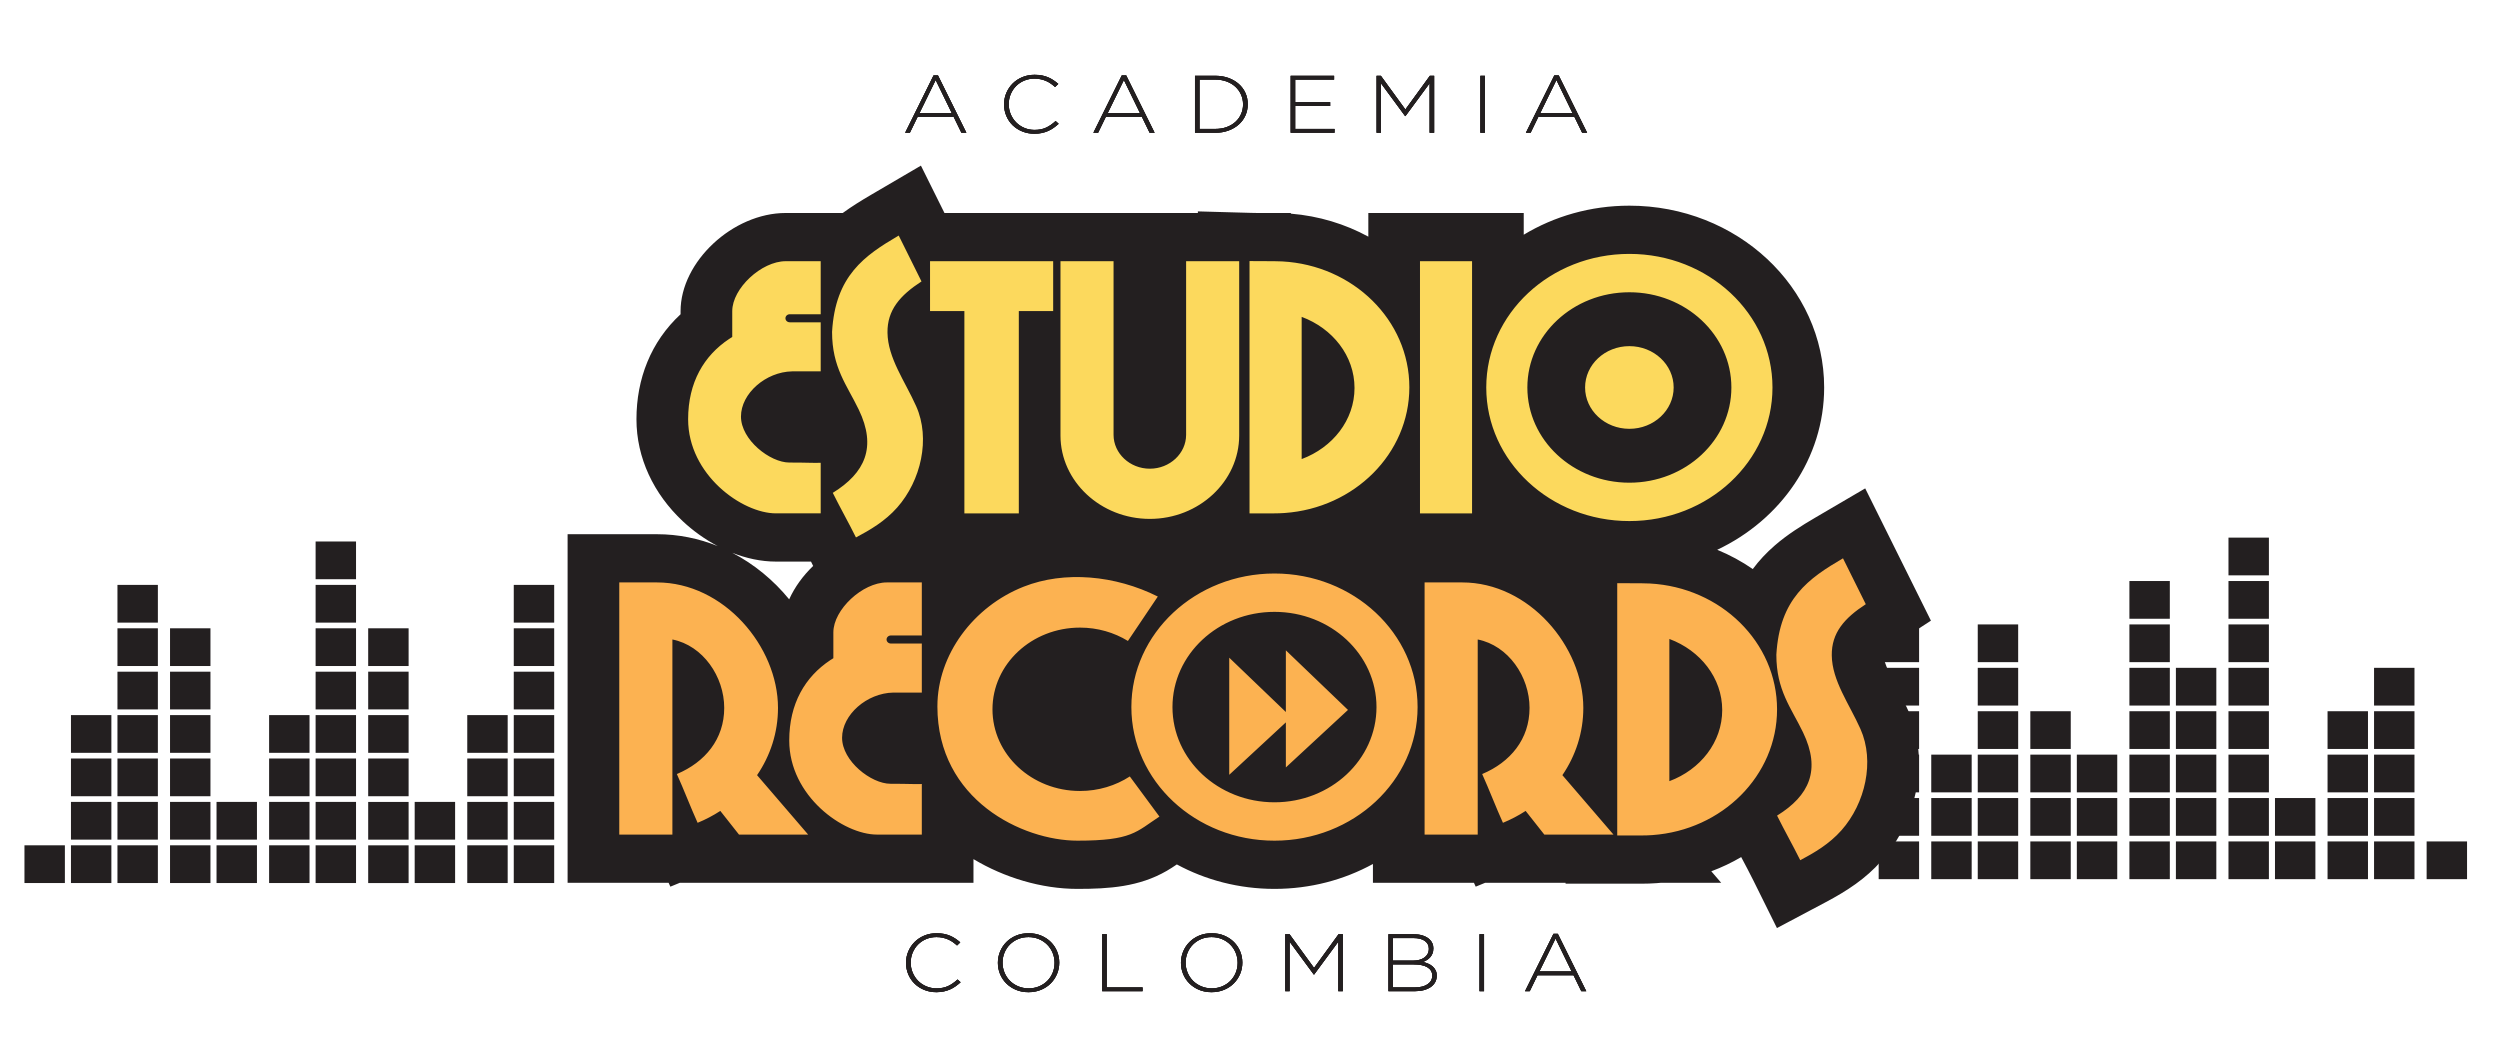 <?xml version="1.0" encoding="UTF-8" standalone="no"?>
<!-- Created with Inkscape (http://www.inkscape.org/) -->

<svg
   version="1.1"
   id="svg2"
   xml:space="preserve"
   width="520"
   height="220"
   viewBox="0 0 520 220"
   sodipodi:docname="logo studio records.svg"
   inkscape:version="1.1.1 (3bf5ae0d25, 2021-09-20, custom)"
   xmlns:inkscape="http://www.inkscape.org/namespaces/inkscape"
   xmlns:sodipodi="http://sodipodi.sourceforge.net/DTD/sodipodi-0.dtd"
   xmlns="http://www.w3.org/2000/svg"
   xmlns:svg="http://www.w3.org/2000/svg"><defs
     id="defs6" /><sodipodi:namedview
     id="namedview4"
     pagecolor="#ffffff"
     bordercolor="#666666"
     borderopacity="1.0"
     inkscape:pageshadow="2"
     inkscape:pageopacity="0.0"
     inkscape:pagecheckerboard="true"
     showgrid="false"
     height="300px"
     inkscape:zoom="1.0264644"
     inkscape:cx="321.00479"
     inkscape:cy="170.00102"
     inkscape:window-width="1920"
     inkscape:window-height="983"
     inkscape:window-x="0"
     inkscape:window-y="32"
     inkscape:window-maximized="1"
     inkscape:current-layer="g8" /><g
     id="g8"
     inkscape:groupmode="layer"
     inkscape:label="logo studio record"
     transform="matrix(1.333,0,0,-1.333,0,453.543)"><g
       id="g596"
       transform="matrix(0.702,0,0,0.702,-4.911,141.538)"><path
         d="m 194.32,235.713 c 2.018,1.471 4.15,2.784 6.336,4.064 l 11.039,6.464 5.231,-10.528 h 56.329 v 0.354 l 11.829,-0.331 c 0.382,-0.011 0.765,-0.018 1.15,-0.022 h 7.69 v -0.151 c 6.253,-0.514 12.091,-2.315 17.22,-5.112 v 5.263 h 34.543 v -4.834 c 6.765,4.085 14.828,6.457 23.483,6.457 23.907,0 43.294,-18.096 43.294,-40.411 0,-15.759 -9.669,-29.414 -23.77,-36.077 2.815,-1.158 5.464,-2.598 7.906,-4.282 1.38,1.861 3.016,3.623 4.934,5.281 2.766,2.391 5.832,4.321 9.014,6.184 l 11.039,6.464 5.482,-11.035 c 1.689,-3.4 3.378,-6.799 5.067,-10.199 l 4.058,-8.168 -7.918,-5.142 c -0.552,-0.358 -2.295,-1.551 -2.62,-2.154 -0.018,-0.084 -0.017,-0.216 -0.017,-0.295 0.002,-0.181 0.022,-0.363 0.051,-0.542 0.22,-1.368 1.003,-2.982 1.623,-4.227 1.265,-2.54 2.657,-4.994 3.815,-7.586 4.881,-10.924 2.022,-24.451 -5.955,-33.47 -3.508,-3.966 -7.615,-6.641 -12.351,-9.153 l -10.854,-5.758 -5.242,10.576 c -0.867,1.749 -1.787,3.473 -2.705,5.2 -2.094,-1.229 -4.317,-2.288 -6.646,-3.157 l 2.203,-2.562 h -13.455 c -0.318,-0.03 -0.637,-0.056 -0.957,-0.079 -1.064,-0.076 -2.131,-0.114 -3.198,-0.114 -1.834,0 -3.667,0 -5.501,0 h -11.484 v 0.192 c -1.573,0 -3.147,0 -4.721,0 h -13.167 l -2.087,-0.856 -0.387,0.856 c -3.657,0 -7.315,0 -10.972,0 H 312.168 v 4.187 c -6.421,-3.519 -13.9,-5.537 -21.883,-5.537 -7.909,0 -15.324,1.981 -21.705,5.439 -0.728,-0.496 -1.467,-0.98 -2.244,-1.43 -6.144,-3.556 -12.793,-4.009 -19.848,-4.009 -8.012,0 -16.27,2.52 -23.112,6.617 V 86.824 H 211.891 c -0.439,0 -0.879,0 -1.318,0 h -23.941 c -5.125,0 -10.249,0 -15.373,0 h -13.167 l -2.087,-0.856 -0.387,0.856 c -3.657,0 -7.315,0 -10.972,0 h -11.484 v 10.719 c 0,18.683 0,37.367 0,56.05 v 10.719 h 11.484 c 2.79,0 5.581,0 8.372,0 4.781,0 9.332,-0.953 13.521,-2.647 -2.89,1.522 -5.539,3.443 -7.784,5.545 -6.457,6.046 -10.287,14.068 -10.287,22.651 0,8.97 3.193,17.225 9.805,23.342 v 0.693 c 0,10.98 11.61,21.817 23.373,21.817 z m -7.056,-77.488 c -2.599,0 -5.198,0 -7.798,0 -3.313,0 -6.608,0.731 -9.713,1.96 4.905,-2.543 9.208,-6.124 12.658,-10.348 1.228,2.715 3.073,5.252 5.331,7.421 z"
         style="fill:#231f20;fill-opacity:1;fill-rule:evenodd;stroke:none;stroke-width:0.925"
         id="path10" /><path
         d="m 296.326,181.011 c 6.896,2.565 11.749,8.675 11.749,15.806 0,7.131 -4.853,13.241 -11.749,15.806 z m -126.57,27.136 c -0.282,-0.17 -0.434,-0.265 -0.707,-0.446 -5.549,-3.688 -9.098,-9.608 -9.098,-17.839 0,-12.333 11.992,-20.917 19.514,-20.917 7.523,0 7.897,0 9.952,0 v 11.239 c -1.876,-0.06 -2.663,0.056 -6.962,0.056 -4.299,0 -10.76,5.042 -10.76,10.228 0,5.126 5.51,9.932 11.377,10.041 h 6.345 v 0.003 10.902 h -6.877 c -0.528,0 -0.96,0.403 -0.96,0.896 v 2.8e-4 c 0,0.493 0.432,0.896 0.96,0.896 h 6.877 v 11.789 h -7.772 c -5.407,0 -11.889,-6.05 -11.889,-11.097 v -3.425 c 0,-0.681 0,-1.725 0,-2.324 z m 22.19,1.117 c 0.714,12.507 7.179,16.962 14.813,21.433 1.689,-3.4 3.378,-6.799 5.067,-10.199 -4.79,-3.11 -7.628,-6.386 -7.561,-11.382 0.075,-5.657 3.87,-10.748 6.373,-16.349 3.223,-7.212 1.069,-16.549 -4.211,-22.519 -2.712,-3.066 -6.031,-4.993 -9.169,-6.658 -1.636,3.301 -3.516,6.613 -5.152,9.914 7.172,4.438 9.806,10.138 5.767,18.509 -2.645,5.482 -5.929,9.354 -5.926,17.251 z m 177.223,8.827 c -12.523,0 -22.675,-9.476 -22.675,-21.165 0,-11.689 10.152,-21.165 22.675,-21.165 12.523,0 22.675,9.476 22.675,21.165 0,11.689 -10.152,21.165 -22.675,21.165 z m 0,-11.977 c -5.436,0 -9.843,-4.114 -9.843,-9.188 0,-5.074 4.407,-9.188 9.843,-9.188 5.437,0 9.844,4.114 9.844,9.188 0,5.074 -4.407,9.188 -9.844,9.188 z m 0,20.504 c -17.568,0 -31.81,-13.293 -31.81,-29.692 0,-16.398 14.242,-29.692 31.81,-29.692 17.568,0 31.81,13.293 31.81,29.692 0,16.398 -14.242,29.692 -31.81,29.692 z m -46.542,-1.623 h 11.575 V 168.944 h -11.575 z m -101.271,0 h 12.1 7.635 v -11.089 h -7.635 V 168.944 h -12.1 v 44.961 h -7.634 v 11.089 z m 21.361,0 h 11.797 v -38.596 c 0,-4.14 3.629,-7.527 8.064,-7.527 h 2.8e-4 c 4.435,0 8.064,3.387 8.064,7.527 v 38.596 h 11.797 v -38.742 c 0,-10.196 -8.938,-18.538 -19.861,-18.538 v 0 c -10.924,0 -19.861,8.342 -19.861,18.538 z m 47.522,-5.3e-4 c -0.961,0 -4.524,0 -5.501,0.027 v -56.077 c 0.947,0 4.54,0 5.501,0 0.781,0 1.556,0.028 2.322,0.083 15.497,1.106 27.702,13.194 27.702,27.942 0,14.929 -12.506,27.131 -28.272,27.978 -0.58,0.031 -1.164,0.047 -1.752,0.047"
         style="fill:#fcd95d;fill-opacity:1;fill-rule:evenodd;stroke:none;stroke-width:0.925"
         id="path12" /><path
         d="m 162.059,100.161 c 1.78,0.731 3.469,1.619 5.047,2.645 0,-2.7e-4 0,-5.4e-4 0,-8e-4 1.384,-1.754 2.768,-3.508 4.153,-5.262 5.125,0 10.249,0 15.373,0 -3.786,4.403 -7.572,8.807 -11.358,13.211 2.945,4.32 4.652,9.448 4.652,14.949 0,13.65 -12.05,27.891 -26.908,27.891 -2.573,0 -5.799,0 -8.372,0 0,-18.683 0,-37.366 0,-56.05 3.936,0 7.872,0 11.808,0 0,0.305 0,0.609 0,0.914 0,3.871 0,7.742 0,11.613 0,10.421 0,20.42 0,30.842 6.793,-1.35 11.52,-8.246 11.52,-15.209 0,-6.963 -4.277,-12.071 -10.505,-14.694 0.002,8.1e-4 -0.025,-0.012 -0.023,-0.011 1.547,-3.428 3.065,-7.408 4.613,-10.836 z m 179.006,0 c 1.78,0.731 3.469,1.619 5.047,2.645 0,-2.7e-4 0,-5.4e-4 0,-8e-4 1.384,-1.754 2.768,-3.508 4.153,-5.262 5.125,0 10.249,0 15.373,0 -3.786,4.403 -7.572,8.807 -11.358,13.211 2.946,4.32 4.652,9.448 4.652,14.949 0,13.65 -12.051,27.891 -26.909,27.891 -2.573,0 -5.799,0 -8.372,0 0,-18.683 0,-37.366 0,-56.05 3.936,0 7.872,0 11.808,0 0,0.305 0,0.609 0,0.914 0,3.871 0,7.742 0,11.613 0,10.421 0,20.42 0,30.842 6.793,-1.35 11.52,-8.246 11.52,-15.209 0,-6.963 -4.277,-12.071 -10.505,-14.694 0.002,8.1e-4 -0.025,-0.012 -0.023,-0.011 1.547,-3.428 3.065,-7.408 4.613,-10.836 z m -50.78,46.889 c -12.523,0 -22.675,-9.476 -22.675,-21.165 0,-11.689 10.152,-21.165 22.675,-21.165 12.523,0 22.675,9.476 22.675,21.165 0,11.689 -10.152,21.165 -22.675,21.165 z m 0,8.526 c -17.568,0 -31.81,-13.293 -31.81,-29.692 0,-16.398 14.242,-29.692 31.81,-29.692 17.568,0 31.81,13.293 31.81,29.692 0,16.398 -14.242,29.692 -31.81,29.692 z m -74.928,-29.519 c 0,-20.844 18.958,-29.864 31.132,-29.864 12.174,0 13.062,1.981 18.223,5.354 l -6.582,8.919 -7.6e-4,8.9e-4 c -3.144,-2.036 -6.96,-3.23 -11.076,-3.23 -10.743,0 -19.452,8.129 -19.452,18.157 0,10.028 8.709,18.157 19.452,18.157 3.935,0 7.595,-1.091 10.656,-2.966 l 6.641,9.871 c -9.47,4.747 -20.749,5.768 -29.816,2.192 -11.145,-4.395 -19.176,-15.098 -19.176,-26.591 z m 162.7,-16.64 c 6.896,2.565 11.749,8.675 11.749,15.806 0,7.13 -4.853,13.241 -11.749,15.806 z m -6.086,43.983 c -0.961,0 -4.524,0 -5.501,0.027 V 97.351 c 0.947,0 4.54,0 5.501,0 0.781,0 1.556,0.028 2.322,0.083 15.497,1.106 27.702,13.194 27.702,27.942 0,14.929 -12.506,27.131 -28.272,27.978 -0.58,0.031 -1.164,0.047 -1.752,0.047 z m 29.868,-15.882 c 0.714,12.507 7.179,16.962 14.813,21.433 1.689,-3.4 3.378,-6.799 5.067,-10.199 -4.79,-3.11 -7.628,-6.386 -7.561,-11.381 0.075,-5.657 3.871,-10.748 6.373,-16.349 3.222,-7.212 1.069,-16.548 -4.212,-22.519 -2.712,-3.066 -6.03,-4.993 -9.169,-6.658 -1.636,3.301 -3.516,6.613 -5.152,9.914 7.172,4.438 9.806,10.138 5.767,18.509 -2.645,5.482 -5.929,9.354 -5.926,17.251 z m -209.608,-0.772 c -0.282,-0.17 -0.434,-0.265 -0.707,-0.446 -5.549,-3.688 -9.098,-9.608 -9.098,-17.839 0,-12.333 11.992,-20.918 19.514,-20.918 7.522,0 7.897,0 9.952,0 v 11.239 c -1.877,-0.06 -2.663,0.056 -6.962,0.056 -4.299,0 -10.76,5.043 -10.76,10.228 0,5.126 5.51,9.932 11.377,10.041 h 6.345 v 0.003 10.902 h -6.877 c -0.528,0 -0.96,0.403 -0.96,0.896 v 0 c 0,0.493 0.432,0.896 0.96,0.896 h 6.877 v 11.789 h -7.772 c -5.406,0 -11.889,-6.051 -11.889,-11.097 v -3.425 c 0,-0.681 0,-1.725 0,-2.324 z m 100.583,1.751 13.807,-13.244 -13.807,-12.784 v 10.016 L 280.229,110.834 v 26.029 l 12.584,-12.071 z"
         style="fill:#fcb251;fill-opacity:1;fill-rule:evenodd;stroke:none;stroke-width:0.925"
         id="path14" /><path
         d="m 12.433,95.161 h 8.984 v -8.386 h -8.984 z"
         style="fill:#231f20;fill-opacity:1;fill-rule:evenodd;stroke:none;stroke-width:0.925"
         id="path16" /><path
         d="m 33.104,95.161 h 8.984 v -8.386 h -8.984 z"
         style="fill:#231f20;fill-opacity:1;fill-rule:evenodd;stroke:none;stroke-width:0.925"
         id="path18" /><path
         d="m 44.791,95.161 h 8.985 v -8.386 h -8.985 z"
         style="fill:#231f20;fill-opacity:1;fill-rule:evenodd;stroke:none;stroke-width:0.925"
         id="path20" /><path
         d="m 55.126,95.161 h 8.985 v -8.386 h -8.985 z"
         style="fill:#231f20;fill-opacity:1;fill-rule:evenodd;stroke:none;stroke-width:0.925"
         id="path22" /><path
         d="m 66.813,95.161 h 8.984 v -8.386 h -8.984 z"
         style="fill:#231f20;fill-opacity:1;fill-rule:evenodd;stroke:none;stroke-width:0.925"
         id="path24" /><path
         d="m 77.149,95.161 h 8.985 v -8.386 h -8.985 z"
         style="fill:#231f20;fill-opacity:1;fill-rule:evenodd;stroke:none;stroke-width:0.925"
         id="path26" /><path
         d="m 88.836,95.161 h 8.985 V 86.775 H 88.836 Z"
         style="fill:#231f20;fill-opacity:1;fill-rule:evenodd;stroke:none;stroke-width:0.925"
         id="path28" /><path
         d="m 99.171,95.161 h 8.985 v -8.386 h -8.985 z"
         style="fill:#231f20;fill-opacity:1;fill-rule:evenodd;stroke:none;stroke-width:0.925"
         id="path30" /><path
         d="m 110.858,95.161 h 8.984 v -8.386 h -8.984 z"
         style="fill:#231f20;fill-opacity:1;fill-rule:evenodd;stroke:none;stroke-width:0.925"
         id="path32" /><path
         d="m 121.194,95.161 h 8.985 v -8.386 h -8.985 z"
         style="fill:#231f20;fill-opacity:1;fill-rule:evenodd;stroke:none;stroke-width:0.925"
         id="path34" /><path
         d="m 121.194,133.751 h 8.985 v -8.386 h -8.985 z"
         style="fill:#231f20;fill-opacity:1;fill-rule:evenodd;stroke:none;stroke-width:0.925"
         id="path36" /><path
         d="m 110.858,114.456 h 8.984 v -8.386 h -8.984 z"
         style="fill:#231f20;fill-opacity:1;fill-rule:evenodd;stroke:none;stroke-width:0.925"
         id="path38" /><path
         d="m 121.194,114.456 h 8.985 v -8.386 h -8.985 z"
         style="fill:#231f20;fill-opacity:1;fill-rule:evenodd;stroke:none;stroke-width:0.925"
         id="path40" /><path
         d="m 121.194,153.045 h 8.985 v -8.386 h -8.985 z"
         style="fill:#231f20;fill-opacity:1;fill-rule:evenodd;stroke:none;stroke-width:0.925"
         id="path42" /><path
         d="m 77.149,133.751 h 8.985 v -8.386 h -8.985 z"
         style="fill:#231f20;fill-opacity:1;fill-rule:evenodd;stroke:none;stroke-width:0.925"
         id="path44" /><path
         d="m 88.836,133.751 h 8.985 v -8.386 H 88.836 Z"
         style="fill:#231f20;fill-opacity:1;fill-rule:evenodd;stroke:none;stroke-width:0.925"
         id="path46" /><path
         d="m 66.813,114.456 h 8.984 v -8.386 h -8.984 z"
         style="fill:#231f20;fill-opacity:1;fill-rule:evenodd;stroke:none;stroke-width:0.925"
         id="path48" /><path
         d="m 77.149,114.456 h 8.985 v -8.386 h -8.985 z"
         style="fill:#231f20;fill-opacity:1;fill-rule:evenodd;stroke:none;stroke-width:0.925"
         id="path50" /><path
         d="m 88.836,114.456 h 8.985 v -8.386 H 88.836 Z"
         style="fill:#231f20;fill-opacity:1;fill-rule:evenodd;stroke:none;stroke-width:0.925"
         id="path52" /><path
         d="m 77.149,153.045 h 8.985 v -8.386 h -8.985 z"
         style="fill:#231f20;fill-opacity:1;fill-rule:evenodd;stroke:none;stroke-width:0.925"
         id="path54" /><path
         d="m 22.768,95.161 h 8.985 v -8.386 h -8.985 z"
         style="fill:#231f20;fill-opacity:1;fill-rule:evenodd;stroke:none;stroke-width:0.925"
         id="path56" /><path
         d="m 22.768,104.809 h 8.985 v -8.386 h -8.985 z"
         style="fill:#231f20;fill-opacity:1;fill-rule:evenodd;stroke:none;stroke-width:0.925"
         id="path58" /><path
         d="m 33.104,104.809 h 8.984 v -8.386 h -8.984 z"
         style="fill:#231f20;fill-opacity:1;fill-rule:evenodd;stroke:none;stroke-width:0.925"
         id="path60" /><path
         d="m 44.791,104.809 h 8.985 v -8.386 h -8.985 z"
         style="fill:#231f20;fill-opacity:1;fill-rule:evenodd;stroke:none;stroke-width:0.925"
         id="path62" /><path
         d="m 55.126,104.809 h 8.985 v -8.386 h -8.985 z"
         style="fill:#231f20;fill-opacity:1;fill-rule:evenodd;stroke:none;stroke-width:0.925"
         id="path64" /><path
         d="m 66.813,104.809 h 8.984 v -8.386 h -8.984 z"
         style="fill:#231f20;fill-opacity:1;fill-rule:evenodd;stroke:none;stroke-width:0.925"
         id="path66" /><path
         d="m 77.149,104.809 h 8.985 v -8.386 h -8.985 z"
         style="fill:#231f20;fill-opacity:1;fill-rule:evenodd;stroke:none;stroke-width:0.925"
         id="path68" /><path
         d="m 88.836,104.809 h 8.985 V 96.422 H 88.836 Z"
         style="fill:#231f20;fill-opacity:1;fill-rule:evenodd;stroke:none;stroke-width:0.925"
         id="path70" /><path
         d="m 99.171,104.809 h 8.985 v -8.386 h -8.985 z"
         style="fill:#231f20;fill-opacity:1;fill-rule:evenodd;stroke:none;stroke-width:0.925"
         id="path72" /><path
         d="m 110.858,104.809 h 8.984 v -8.386 h -8.984 z"
         style="fill:#231f20;fill-opacity:1;fill-rule:evenodd;stroke:none;stroke-width:0.925"
         id="path74" /><path
         d="m 121.194,104.809 h 8.985 v -8.386 h -8.985 z"
         style="fill:#231f20;fill-opacity:1;fill-rule:evenodd;stroke:none;stroke-width:0.925"
         id="path76" /><path
         d="m 121.194,143.398 h 8.985 v -8.386 h -8.985 z"
         style="fill:#231f20;fill-opacity:1;fill-rule:evenodd;stroke:none;stroke-width:0.925"
         id="path78" /><path
         d="m 110.858,124.103 h 8.984 v -8.386 h -8.984 z"
         style="fill:#231f20;fill-opacity:1;fill-rule:evenodd;stroke:none;stroke-width:0.925"
         id="path80" /><path
         d="m 121.194,124.103 h 8.985 v -8.386 h -8.985 z"
         style="fill:#231f20;fill-opacity:1;fill-rule:evenodd;stroke:none;stroke-width:0.925"
         id="path82" /><path
         d="m 77.149,143.398 h 8.985 v -8.386 h -8.985 z"
         style="fill:#231f20;fill-opacity:1;fill-rule:evenodd;stroke:none;stroke-width:0.925"
         id="path84" /><path
         d="m 88.836,143.398 h 8.985 v -8.386 H 88.836 Z"
         style="fill:#231f20;fill-opacity:1;fill-rule:evenodd;stroke:none;stroke-width:0.925"
         id="path86" /><path
         d="m 66.813,124.103 h 8.984 v -8.386 h -8.984 z"
         style="fill:#231f20;fill-opacity:1;fill-rule:evenodd;stroke:none;stroke-width:0.925"
         id="path88" /><path
         d="m 77.149,124.103 h 8.985 v -8.386 h -8.985 z"
         style="fill:#231f20;fill-opacity:1;fill-rule:evenodd;stroke:none;stroke-width:0.925"
         id="path90" /><path
         d="m 88.836,124.103 h 8.985 v -8.386 H 88.836 Z"
         style="fill:#231f20;fill-opacity:1;fill-rule:evenodd;stroke:none;stroke-width:0.925"
         id="path92" /><path
         d="m 77.149,162.693 h 8.985 v -8.386 h -8.985 z"
         style="fill:#231f20;fill-opacity:1;fill-rule:evenodd;stroke:none;stroke-width:0.925"
         id="path94" /><path
         d="m 33.104,133.751 h 8.984 v -8.386 h -8.984 z"
         style="fill:#231f20;fill-opacity:1;fill-rule:evenodd;stroke:none;stroke-width:0.925"
         id="path96" /><path
         d="m 44.791,133.751 h 8.985 v -8.386 h -8.985 z"
         style="fill:#231f20;fill-opacity:1;fill-rule:evenodd;stroke:none;stroke-width:0.925"
         id="path98" /><path
         d="m 22.768,124.103 h 8.985 v -8.386 h -8.985 z"
         style="fill:#231f20;fill-opacity:1;fill-rule:evenodd;stroke:none;stroke-width:0.925"
         id="path100" /><path
         d="m 33.104,124.103 h 8.984 v -8.386 h -8.984 z"
         style="fill:#231f20;fill-opacity:1;fill-rule:evenodd;stroke:none;stroke-width:0.925"
         id="path102" /><path
         d="m 44.791,124.103 h 8.985 v -8.386 h -8.985 z"
         style="fill:#231f20;fill-opacity:1;fill-rule:evenodd;stroke:none;stroke-width:0.925"
         id="path104" /><path
         d="m 33.104,153.045 h 8.984 v -8.386 h -8.984 z"
         style="fill:#231f20;fill-opacity:1;fill-rule:evenodd;stroke:none;stroke-width:0.925"
         id="path106" /><path
         d="m 22.768,114.456 h 8.985 v -8.386 h -8.985 z"
         style="fill:#231f20;fill-opacity:1;fill-rule:evenodd;stroke:none;stroke-width:0.925"
         id="path108" /><path
         d="m 33.104,114.456 h 8.984 v -8.386 h -8.984 z"
         style="fill:#231f20;fill-opacity:1;fill-rule:evenodd;stroke:none;stroke-width:0.925"
         id="path110" /><path
         d="m 44.791,114.456 h 8.985 v -8.386 h -8.985 z"
         style="fill:#231f20;fill-opacity:1;fill-rule:evenodd;stroke:none;stroke-width:0.925"
         id="path112" /><path
         d="m 33.104,143.398 h 8.984 v -8.386 h -8.984 z"
         style="fill:#231f20;fill-opacity:1;fill-rule:evenodd;stroke:none;stroke-width:0.925"
         id="path114" /><path
         d="m 44.791,143.398 h 8.985 v -8.386 h -8.985 z"
         style="fill:#231f20;fill-opacity:1;fill-rule:evenodd;stroke:none;stroke-width:0.925"
         id="path116" /><path
         d="m 555.366,96.022 h -8.984 v -8.386 h 8.984 z"
         style="fill:#231f20;fill-opacity:1;fill-rule:evenodd;stroke:none;stroke-width:0.925"
         id="path118" /><path
         d="m 543.68,96.022 h -8.985 v -8.386 h 8.985 z"
         style="fill:#231f20;fill-opacity:1;fill-rule:evenodd;stroke:none;stroke-width:0.925"
         id="path120" /><path
         d="m 533.344,96.022 h -8.985 v -8.386 h 8.985 z"
         style="fill:#231f20;fill-opacity:1;fill-rule:evenodd;stroke:none;stroke-width:0.925"
         id="path122" /><path
         d="m 533.344,115.316 h -8.985 v -8.386 h 8.985 z"
         style="fill:#231f20;fill-opacity:1;fill-rule:evenodd;stroke:none;stroke-width:0.925"
         id="path124" /><path
         d="m 521.657,96.022 h -8.984 v -8.386 h 8.984 z"
         style="fill:#231f20;fill-opacity:1;fill-rule:evenodd;stroke:none;stroke-width:0.925"
         id="path126" /><path
         d="m 511.322,96.022 h -8.985 v -8.386 h 8.985 z"
         style="fill:#231f20;fill-opacity:1;fill-rule:evenodd;stroke:none;stroke-width:0.925"
         id="path128" /><path
         d="m 499.635,96.022 h -8.985 v -8.386 h 8.985 z"
         style="fill:#231f20;fill-opacity:1;fill-rule:evenodd;stroke:none;stroke-width:0.925"
         id="path130" /><path
         d="m 489.299,96.022 h -8.985 v -8.386 h 8.985 z"
         style="fill:#231f20;fill-opacity:1;fill-rule:evenodd;stroke:none;stroke-width:0.925"
         id="path132" /><path
         d="m 477.613,96.022 h -8.984 v -8.386 h 8.984 z"
         style="fill:#231f20;fill-opacity:1;fill-rule:evenodd;stroke:none;stroke-width:0.925"
         id="path134" /><path
         d="m 467.277,96.022 h -8.985 v -8.386 h 8.985 z"
         style="fill:#231f20;fill-opacity:1;fill-rule:evenodd;stroke:none;stroke-width:0.925"
         id="path136" /><path
         d="m 455.59,96.022 h -8.984 v -8.386 h 8.984 z"
         style="fill:#231f20;fill-opacity:1;fill-rule:evenodd;stroke:none;stroke-width:0.925"
         id="path138" /><path
         d="m 445.255,96.022 h -8.985 v -8.386 h 8.985 z"
         style="fill:#231f20;fill-opacity:1;fill-rule:evenodd;stroke:none;stroke-width:0.925"
         id="path140" /><path
         d="m 433.568,96.022 h -8.985 v -8.386 h 8.985 z"
         style="fill:#231f20;fill-opacity:1;fill-rule:evenodd;stroke:none;stroke-width:0.925"
         id="path142" /><path
         d="m 433.568,124.964 h -8.985 v -8.386 h 8.985 z"
         style="fill:#231f20;fill-opacity:1;fill-rule:evenodd;stroke:none;stroke-width:0.925"
         id="path144" /><path
         d="m 455.59,134.611 h -8.984 v -8.386 h 8.984 z"
         style="fill:#231f20;fill-opacity:1;fill-rule:evenodd;stroke:none;stroke-width:0.925"
         id="path146" /><path
         d="m 477.613,115.316 h -8.984 v -8.386 h 8.984 z"
         style="fill:#231f20;fill-opacity:1;fill-rule:evenodd;stroke:none;stroke-width:0.925"
         id="path148" /><path
         d="m 467.277,115.316 h -8.985 v -8.386 h 8.985 z"
         style="fill:#231f20;fill-opacity:1;fill-rule:evenodd;stroke:none;stroke-width:0.925"
         id="path150" /><path
         d="m 455.59,115.316 h -8.984 v -8.386 h 8.984 z"
         style="fill:#231f20;fill-opacity:1;fill-rule:evenodd;stroke:none;stroke-width:0.925"
         id="path152" /><path
         d="m 445.255,115.316 h -8.985 v -8.386 h 8.985 z"
         style="fill:#231f20;fill-opacity:1;fill-rule:evenodd;stroke:none;stroke-width:0.925"
         id="path154" /><path
         d="m 433.568,115.316 h -8.985 v -8.386 h 8.985 z"
         style="fill:#231f20;fill-opacity:1;fill-rule:evenodd;stroke:none;stroke-width:0.925"
         id="path156" /><path
         d="m 433.568,144.258 h -8.985 v -8.386 h 8.985 z"
         style="fill:#231f20;fill-opacity:1;fill-rule:evenodd;stroke:none;stroke-width:0.925"
         id="path158" /><path
         d="m 511.322,134.611 h -8.985 v -8.386 h 8.985 z"
         style="fill:#231f20;fill-opacity:1;fill-rule:evenodd;stroke:none;stroke-width:0.925"
         id="path160" /><path
         d="m 499.635,134.611 h -8.985 v -8.386 h 8.985 z"
         style="fill:#231f20;fill-opacity:1;fill-rule:evenodd;stroke:none;stroke-width:0.925"
         id="path162" /><path
         d="m 489.299,134.611 h -8.985 v -8.386 h 8.985 z"
         style="fill:#231f20;fill-opacity:1;fill-rule:evenodd;stroke:none;stroke-width:0.925"
         id="path164" /><path
         d="m 489.299,153.906 h -8.985 v -8.386 h 8.985 z"
         style="fill:#231f20;fill-opacity:1;fill-rule:evenodd;stroke:none;stroke-width:0.925"
         id="path166" /><path
         d="m 511.322,115.316 h -8.985 v -8.386 h 8.985 z"
         style="fill:#231f20;fill-opacity:1;fill-rule:evenodd;stroke:none;stroke-width:0.925"
         id="path168" /><path
         d="m 499.635,115.316 h -8.985 v -8.386 h 8.985 z"
         style="fill:#231f20;fill-opacity:1;fill-rule:evenodd;stroke:none;stroke-width:0.925"
         id="path170" /><path
         d="m 489.299,115.316 h -8.985 v -8.386 h 8.985 z"
         style="fill:#231f20;fill-opacity:1;fill-rule:evenodd;stroke:none;stroke-width:0.925"
         id="path172" /><path
         d="m 511.322,153.906 h -8.985 v -8.386 h 8.985 z"
         style="fill:#231f20;fill-opacity:1;fill-rule:evenodd;stroke:none;stroke-width:0.925"
         id="path174" /><path
         d="m 543.68,105.669 h -8.985 v -8.387 h 8.985 z"
         style="fill:#231f20;fill-opacity:1;fill-rule:evenodd;stroke:none;stroke-width:0.925"
         id="path176" /><path
         d="m 533.344,105.669 h -8.985 v -8.387 h 8.985 z"
         style="fill:#231f20;fill-opacity:1;fill-rule:evenodd;stroke:none;stroke-width:0.925"
         id="path178" /><path
         d="m 533.344,124.964 h -8.985 v -8.386 h 8.985 z"
         style="fill:#231f20;fill-opacity:1;fill-rule:evenodd;stroke:none;stroke-width:0.925"
         id="path180" /><path
         d="m 521.657,105.669 h -8.984 v -8.387 h 8.984 z"
         style="fill:#231f20;fill-opacity:1;fill-rule:evenodd;stroke:none;stroke-width:0.925"
         id="path182" /><path
         d="m 511.322,105.669 h -8.985 v -8.387 h 8.985 z"
         style="fill:#231f20;fill-opacity:1;fill-rule:evenodd;stroke:none;stroke-width:0.925"
         id="path184" /><path
         d="m 499.635,105.669 h -8.985 v -8.387 h 8.985 z"
         style="fill:#231f20;fill-opacity:1;fill-rule:evenodd;stroke:none;stroke-width:0.925"
         id="path186" /><path
         d="m 489.299,105.669 h -8.985 v -8.387 h 8.985 z"
         style="fill:#231f20;fill-opacity:1;fill-rule:evenodd;stroke:none;stroke-width:0.925"
         id="path188" /><path
         d="m 477.613,105.669 h -8.984 v -8.387 h 8.984 z"
         style="fill:#231f20;fill-opacity:1;fill-rule:evenodd;stroke:none;stroke-width:0.925"
         id="path190" /><path
         d="m 467.277,105.669 h -8.985 v -8.387 h 8.985 z"
         style="fill:#231f20;fill-opacity:1;fill-rule:evenodd;stroke:none;stroke-width:0.925"
         id="path192" /><path
         d="m 455.59,105.669 h -8.984 v -8.387 h 8.984 z"
         style="fill:#231f20;fill-opacity:1;fill-rule:evenodd;stroke:none;stroke-width:0.925"
         id="path194" /><path
         d="m 445.255,105.669 h -8.985 v -8.387 h 8.985 z"
         style="fill:#231f20;fill-opacity:1;fill-rule:evenodd;stroke:none;stroke-width:0.925"
         id="path196" /><path
         d="m 433.568,105.669 h -8.985 v -8.387 h 8.985 z"
         style="fill:#231f20;fill-opacity:1;fill-rule:evenodd;stroke:none;stroke-width:0.925"
         id="path198" /><path
         d="m 433.568,134.611 h -8.985 v -8.386 h 8.985 z"
         style="fill:#231f20;fill-opacity:1;fill-rule:evenodd;stroke:none;stroke-width:0.925"
         id="path200" /><path
         d="m 455.59,144.258 h -8.984 v -8.386 h 8.984 z"
         style="fill:#231f20;fill-opacity:1;fill-rule:evenodd;stroke:none;stroke-width:0.925"
         id="path202" /><path
         d="m 467.277,124.964 h -8.985 v -8.386 h 8.985 z"
         style="fill:#231f20;fill-opacity:1;fill-rule:evenodd;stroke:none;stroke-width:0.925"
         id="path204" /><path
         d="m 455.59,124.964 h -8.984 v -8.386 h 8.984 z"
         style="fill:#231f20;fill-opacity:1;fill-rule:evenodd;stroke:none;stroke-width:0.925"
         id="path206" /><path
         d="m 511.322,144.258 h -8.985 v -8.386 h 8.985 z"
         style="fill:#231f20;fill-opacity:1;fill-rule:evenodd;stroke:none;stroke-width:0.925"
         id="path208" /><path
         d="m 511.322,124.964 h -8.985 v -8.386 h 8.985 z"
         style="fill:#231f20;fill-opacity:1;fill-rule:evenodd;stroke:none;stroke-width:0.925"
         id="path210" /><path
         d="m 499.635,124.964 h -8.985 v -8.386 h 8.985 z"
         style="fill:#231f20;fill-opacity:1;fill-rule:evenodd;stroke:none;stroke-width:0.925"
         id="path212" /><path
         d="m 489.299,124.964 h -8.985 v -8.386 h 8.985 z"
         style="fill:#231f20;fill-opacity:1;fill-rule:evenodd;stroke:none;stroke-width:0.925"
         id="path214" /><path
         d="m 489.299,144.258 h -8.985 v -8.386 h 8.985 z"
         style="fill:#231f20;fill-opacity:1;fill-rule:evenodd;stroke:none;stroke-width:0.925"
         id="path216" /><path
         d="m 511.322,163.553 h -8.985 v -8.386 h 8.985 z"
         style="fill:#231f20;fill-opacity:1;fill-rule:evenodd;stroke:none;stroke-width:0.925"
         id="path218" /><path
         d="m 543.68,134.611 h -8.985 v -8.386 h 8.985 z"
         style="fill:#231f20;fill-opacity:1;fill-rule:evenodd;stroke:none;stroke-width:0.925"
         id="path220" /><path
         d="m 543.68,124.964 h -8.985 v -8.386 h 8.985 z"
         style="fill:#231f20;fill-opacity:1;fill-rule:evenodd;stroke:none;stroke-width:0.925"
         id="path222" /><path
         d="m 543.68,115.316 h -8.985 v -8.386 h 8.985 z"
         style="fill:#231f20;fill-opacity:1;fill-rule:evenodd;stroke:none;stroke-width:0.925"
         id="path224" /><g
         id="g469"
         transform="matrix(0.958,0,0,0.894,12.433,12.391)"><path
           d="m 215.147,274.665 -3.724,8.196 -3.744,-8.196 z m -4.209,9.35 h 1.012 l 6.597,-14.267 h -1.153 l -1.801,3.966 h -8.358 l -1.801,-3.966 h -1.093 z m 23.394,-14.51 c -1.012,0 -1.949,0.189 -2.813,0.567 -0.864,0.378 -1.609,0.894 -2.236,1.548 -0.627,0.654 -1.117,1.427 -1.467,2.317 -0.351,0.89 -0.526,1.842 -0.526,2.853 v 0.041 c 0,0.998 0.179,1.943 0.536,2.833 0.357,0.89 0.85,1.67 1.477,2.337 0.627,0.668 1.373,1.194 2.236,1.578 0.864,0.385 1.808,0.577 2.833,0.577 0.634,0 1.208,-0.054 1.72,-0.162 0.513,-0.108 0.988,-0.263 1.427,-0.465 0.439,-0.202 0.85,-0.442 1.234,-0.718 0.385,-0.277 0.759,-0.584 1.123,-0.921 l -0.749,-0.769 c -0.31,0.297 -0.634,0.573 -0.971,0.83 -0.337,0.257 -0.698,0.476 -1.083,0.658 -0.385,0.182 -0.803,0.327 -1.255,0.435 -0.452,0.108 -0.941,0.162 -1.467,0.162 -0.85,0 -1.639,-0.162 -2.367,-0.486 -0.729,-0.324 -1.359,-0.772 -1.893,-1.346 -0.533,-0.573 -0.951,-1.245 -1.255,-2.014 -0.304,-0.769 -0.455,-1.599 -0.455,-2.489 v -0.041 c 0,-0.89 0.155,-1.723 0.465,-2.499 0.31,-0.775 0.732,-1.45 1.265,-2.024 0.533,-0.574 1.164,-1.025 1.892,-1.356 0.729,-0.331 1.518,-0.496 2.368,-0.496 1.025,0 1.916,0.189 2.671,0.567 0.755,0.378 1.491,0.924 2.206,1.639 l 0.708,-0.688 c -0.378,-0.364 -0.766,-0.698 -1.164,-1.002 -0.398,-0.304 -0.823,-0.563 -1.275,-0.779 -0.452,-0.216 -0.941,-0.385 -1.467,-0.506 -0.526,-0.122 -1.1,-0.182 -1.72,-0.182 z m 24.487,5.16 -3.724,8.196 -3.744,-8.196 z m -4.209,9.35 h 1.012 l 6.597,-14.267 h -1.153 l -1.801,3.966 h -8.358 l -1.801,-3.966 h -1.093 z m 21.694,-13.316 c 0.985,0 1.875,0.159 2.671,0.476 0.796,0.321 1.471,0.752 2.024,1.302 0.553,0.547 0.982,1.191 1.285,1.929 0.304,0.735 0.456,1.531 0.456,2.385 v 0.041 c 0,0.84 -0.152,1.633 -0.456,2.375 -0.303,0.745 -0.732,1.396 -1.285,1.949 -0.553,0.557 -1.228,0.995 -2.024,1.322 -0.796,0.324 -1.686,0.486 -2.671,0.486 h -3.663 v -12.264 z m -4.715,13.215 h 4.715 c 1.106,0 2.121,-0.179 3.046,-0.536 0.924,-0.358 1.72,-0.854 2.388,-1.488 0.668,-0.634 1.184,-1.379 1.548,-2.236 0.364,-0.857 0.546,-1.784 0.546,-2.783 v -0.041 c 0,-0.998 -0.182,-1.929 -0.546,-2.793 -0.364,-0.864 -0.88,-1.612 -1.548,-2.246 -0.668,-0.634 -1.464,-1.133 -2.388,-1.498 -0.924,-0.364 -1.94,-0.546 -3.046,-0.546 h -4.715 z m 22.2,0 h 10.078 v -0.951 h -9.026 v -5.606 h 8.115 v -0.951 h -8.115 v -5.707 h 9.127 v -0.951 h -10.179 z m 19.934,0 h 0.992 l 5.687,-8.378 5.687,8.378 h 0.992 v -14.166 h -1.052 v 12.304 l -5.606,-8.156 h -0.081 l -5.606,8.156 v -12.304 h -1.012 z m 24.082,0 h 1.052 v -14.166 h -1.052 z m 21.37,-9.248 -3.724,8.196 -3.744,-8.196 z m -4.21,9.35 h 1.012 l 6.597,-14.267 h -1.153 l -1.801,3.966 h -8.358 l -1.801,-3.966 h -1.093 z"
           style="fill:#231f20;fill-opacity:1;fill-rule:nonzero;stroke:none"
           id="path228" /><path
           d="m 215.147,274.665 -3.724,8.196 -3.744,-8.196 z m -4.209,9.35 h 1.012 l 6.597,-14.267 h -1.153 l -1.801,3.966 h -8.358 l -1.801,-3.966 h -1.093 z m 23.394,-14.51 c -1.012,0 -1.949,0.189 -2.813,0.567 -0.864,0.378 -1.609,0.894 -2.236,1.548 -0.627,0.654 -1.117,1.427 -1.467,2.317 -0.351,0.89 -0.526,1.842 -0.526,2.853 v 0.041 c 0,0.998 0.179,1.943 0.536,2.833 0.357,0.89 0.85,1.67 1.477,2.337 0.627,0.668 1.373,1.194 2.236,1.578 0.864,0.385 1.808,0.577 2.833,0.577 0.634,0 1.208,-0.054 1.72,-0.162 0.513,-0.108 0.988,-0.263 1.427,-0.465 0.439,-0.202 0.85,-0.442 1.234,-0.718 0.385,-0.277 0.759,-0.584 1.123,-0.921 l -0.749,-0.769 c -0.31,0.297 -0.634,0.573 -0.971,0.83 -0.337,0.257 -0.698,0.476 -1.083,0.658 -0.385,0.182 -0.803,0.327 -1.255,0.435 -0.452,0.108 -0.941,0.162 -1.467,0.162 -0.85,0 -1.639,-0.162 -2.367,-0.486 -0.729,-0.324 -1.359,-0.772 -1.893,-1.346 -0.533,-0.573 -0.951,-1.245 -1.255,-2.014 -0.304,-0.769 -0.455,-1.599 -0.455,-2.489 v -0.041 c 0,-0.89 0.155,-1.723 0.465,-2.499 0.31,-0.775 0.732,-1.45 1.265,-2.024 0.533,-0.574 1.164,-1.025 1.892,-1.356 0.729,-0.331 1.518,-0.496 2.368,-0.496 1.025,0 1.916,0.189 2.671,0.567 0.755,0.378 1.491,0.924 2.206,1.639 l 0.708,-0.688 c -0.378,-0.364 -0.766,-0.698 -1.164,-1.002 -0.398,-0.304 -0.823,-0.563 -1.275,-0.779 -0.452,-0.216 -0.941,-0.385 -1.467,-0.506 -0.526,-0.122 -1.1,-0.182 -1.72,-0.182 z m 24.487,5.16 -3.724,8.196 -3.744,-8.196 z m -4.209,9.35 h 1.012 l 6.597,-14.267 h -1.153 l -1.801,3.966 h -8.358 l -1.801,-3.966 h -1.093 z m 21.694,-13.316 c 0.985,0 1.875,0.159 2.671,0.476 0.796,0.321 1.471,0.752 2.024,1.302 0.553,0.547 0.982,1.191 1.285,1.929 0.304,0.735 0.456,1.531 0.456,2.385 v 0.041 c 0,0.84 -0.152,1.633 -0.456,2.375 -0.303,0.745 -0.732,1.396 -1.285,1.949 -0.553,0.557 -1.228,0.995 -2.024,1.322 -0.796,0.324 -1.686,0.486 -2.671,0.486 h -3.663 v -12.264 z m -4.715,13.215 h 4.715 c 1.106,0 2.121,-0.179 3.046,-0.536 0.924,-0.358 1.72,-0.854 2.388,-1.488 0.668,-0.634 1.184,-1.379 1.548,-2.236 0.364,-0.857 0.546,-1.784 0.546,-2.783 v -0.041 c 0,-0.998 -0.182,-1.929 -0.546,-2.793 -0.364,-0.864 -0.88,-1.612 -1.548,-2.246 -0.668,-0.634 -1.464,-1.133 -2.388,-1.498 -0.924,-0.364 -1.94,-0.546 -3.046,-0.546 h -4.715 z m 22.2,0 h 10.078 v -0.951 h -9.026 v -5.606 h 8.115 v -0.951 h -8.115 v -5.707 h 9.127 v -0.951 h -10.179 z m 19.934,0 h 0.992 l 5.687,-8.378 5.687,8.378 h 0.992 v -14.166 h -1.052 v 12.304 l -5.606,-8.156 h -0.081 l -5.606,8.156 v -12.304 h -1.012 z m 24.082,0 h 1.052 v -14.166 h -1.052 z m 21.37,-9.248 -3.724,8.196 -3.744,-8.196 z m -4.21,9.35 h 1.012 l 6.597,-14.267 h -1.153 l -1.801,3.966 h -8.358 l -1.801,-3.966 h -1.093 z"
           style="fill:#231f20;fill-opacity:1;fill-rule:nonzero;stroke:none"
           id="path462" /><path
           d="m 215.147,274.665 -3.724,8.196 -3.744,-8.196 z m -4.209,9.35 h 1.012 l 6.597,-14.267 h -1.153 l -1.801,3.966 h -8.358 l -1.801,-3.966 h -1.093 z m 23.394,-14.51 c -1.012,0 -1.949,0.189 -2.813,0.567 -0.864,0.378 -1.609,0.894 -2.236,1.548 -0.627,0.654 -1.117,1.427 -1.467,2.317 -0.351,0.89 -0.526,1.842 -0.526,2.853 v 0.041 c 0,0.998 0.179,1.943 0.536,2.833 0.357,0.89 0.85,1.67 1.477,2.337 0.627,0.668 1.373,1.194 2.236,1.578 0.864,0.385 1.808,0.577 2.833,0.577 0.634,0 1.208,-0.054 1.72,-0.162 0.513,-0.108 0.988,-0.263 1.427,-0.465 0.439,-0.202 0.85,-0.442 1.234,-0.718 0.385,-0.277 0.759,-0.584 1.123,-0.921 l -0.749,-0.769 c -0.31,0.297 -0.634,0.573 -0.971,0.83 -0.337,0.257 -0.698,0.476 -1.083,0.658 -0.385,0.182 -0.803,0.327 -1.255,0.435 -0.452,0.108 -0.941,0.162 -1.467,0.162 -0.85,0 -1.639,-0.162 -2.367,-0.486 -0.729,-0.324 -1.359,-0.772 -1.893,-1.346 -0.533,-0.573 -0.951,-1.245 -1.255,-2.014 -0.304,-0.769 -0.455,-1.599 -0.455,-2.489 v -0.041 c 0,-0.89 0.155,-1.723 0.465,-2.499 0.31,-0.775 0.732,-1.45 1.265,-2.024 0.533,-0.574 1.164,-1.025 1.892,-1.356 0.729,-0.331 1.518,-0.496 2.368,-0.496 1.025,0 1.916,0.189 2.671,0.567 0.755,0.378 1.491,0.924 2.206,1.639 l 0.708,-0.688 c -0.378,-0.364 -0.766,-0.698 -1.164,-1.002 -0.398,-0.304 -0.823,-0.563 -1.275,-0.779 -0.452,-0.216 -0.941,-0.385 -1.467,-0.506 -0.526,-0.122 -1.1,-0.182 -1.72,-0.182 z m 24.487,5.16 -3.724,8.196 -3.744,-8.196 z m -4.209,9.35 h 1.012 l 6.597,-14.267 h -1.153 l -1.801,3.966 h -8.358 l -1.801,-3.966 h -1.093 z m 21.694,-13.316 c 0.985,0 1.875,0.159 2.671,0.476 0.796,0.321 1.471,0.752 2.024,1.302 0.553,0.547 0.982,1.191 1.285,1.929 0.304,0.735 0.456,1.531 0.456,2.385 v 0.041 c 0,0.84 -0.152,1.633 -0.456,2.375 -0.303,0.745 -0.732,1.396 -1.285,1.949 -0.553,0.557 -1.228,0.995 -2.024,1.322 -0.796,0.324 -1.686,0.486 -2.671,0.486 h -3.663 v -12.264 z m -4.715,13.215 h 4.715 c 1.106,0 2.121,-0.179 3.046,-0.536 0.924,-0.358 1.72,-0.854 2.388,-1.488 0.668,-0.634 1.184,-1.379 1.548,-2.236 0.364,-0.857 0.546,-1.784 0.546,-2.783 v -0.041 c 0,-0.998 -0.182,-1.929 -0.546,-2.793 -0.364,-0.864 -0.88,-1.612 -1.548,-2.246 -0.668,-0.634 -1.464,-1.133 -2.388,-1.498 -0.924,-0.364 -1.94,-0.546 -3.046,-0.546 h -4.715 z m 22.2,0 h 10.078 v -0.951 h -9.026 v -5.606 h 8.115 v -0.951 h -8.115 v -5.707 h 9.127 v -0.951 h -10.179 z m 19.934,0 h 0.992 l 5.687,-8.378 5.687,8.378 h 0.992 v -14.166 h -1.052 v 12.304 l -5.606,-8.156 h -0.081 l -5.606,8.156 v -12.304 h -1.012 z m 24.082,0 h 1.052 v -14.166 h -1.052 z m 21.37,-9.248 -3.724,8.196 -3.744,-8.196 z m -4.21,9.35 h 1.012 l 6.597,-14.267 h -1.153 l -1.801,3.966 h -8.358 l -1.801,-3.966 h -1.093 z"
           style="fill:#231f20;fill-opacity:1;fill-rule:nonzero;stroke:none"
           id="path464" /></g><g
         id="g478"
         transform="matrix(0.958,0,0,0.894,12.433,12.391)"><path
           d="m 211.585,56.066 c -1.012,0 -1.949,0.189 -2.813,0.567 -0.864,0.378 -1.609,0.894 -2.236,1.548 -0.627,0.654 -1.117,1.427 -1.467,2.317 -0.351,0.89 -0.526,1.842 -0.526,2.853 v 0.041 c 0,0.998 0.179,1.943 0.536,2.833 0.357,0.89 0.85,1.67 1.477,2.337 0.627,0.668 1.373,1.194 2.236,1.578 0.864,0.385 1.808,0.577 2.833,0.577 0.634,0 1.208,-0.054 1.72,-0.162 0.513,-0.108 0.988,-0.263 1.427,-0.465 0.439,-0.202 0.85,-0.442 1.234,-0.718 0.385,-0.277 0.759,-0.584 1.123,-0.921 l -0.749,-0.769 c -0.31,0.297 -0.634,0.573 -0.972,0.83 -0.337,0.257 -0.698,0.476 -1.083,0.658 -0.385,0.182 -0.803,0.327 -1.255,0.435 -0.452,0.108 -0.941,0.162 -1.467,0.162 -0.85,0 -1.639,-0.162 -2.368,-0.486 -0.729,-0.324 -1.359,-0.772 -1.892,-1.346 -0.533,-0.573 -0.951,-1.245 -1.255,-2.014 -0.303,-0.769 -0.455,-1.599 -0.455,-2.489 v -0.041 c 0,-0.89 0.155,-1.723 0.466,-2.499 0.31,-0.775 0.732,-1.45 1.265,-2.024 0.533,-0.574 1.164,-1.025 1.892,-1.356 0.729,-0.331 1.518,-0.496 2.368,-0.496 1.025,0 1.916,0.189 2.671,0.567 0.755,0.378 1.491,0.924 2.206,1.639 l 0.708,-0.688 c -0.378,-0.364 -0.766,-0.698 -1.164,-1.002 -0.398,-0.304 -0.823,-0.563 -1.275,-0.779 -0.452,-0.216 -0.941,-0.385 -1.467,-0.506 -0.526,-0.122 -1.1,-0.182 -1.72,-0.182 z m 21.411,0.951 c 0.877,0 1.683,0.165 2.418,0.496 0.735,0.331 1.369,0.782 1.902,1.356 0.533,0.573 0.948,1.245 1.245,2.014 0.297,0.769 0.445,1.592 0.445,2.469 v 0.041 c 0,0.877 -0.152,1.703 -0.455,2.479 -0.304,0.776 -0.722,1.45 -1.255,2.024 -0.533,0.573 -1.17,1.029 -1.913,1.366 -0.742,0.337 -1.551,0.506 -2.429,0.506 -0.877,0 -1.683,-0.165 -2.418,-0.496 -0.735,-0.331 -1.369,-0.783 -1.902,-1.356 -0.533,-0.573 -0.948,-1.244 -1.245,-2.013 -0.297,-0.769 -0.445,-1.592 -0.445,-2.469 v -0.041 c 0,-0.877 0.152,-1.703 0.455,-2.479 0.304,-0.776 0.722,-1.45 1.255,-2.024 0.533,-0.573 1.17,-1.029 1.913,-1.366 0.742,-0.337 1.551,-0.506 2.429,-0.506 z m -0.041,-0.951 c -1.079,0 -2.054,0.199 -2.924,0.597 -0.87,0.398 -1.615,0.931 -2.236,1.599 -0.621,0.668 -1.1,1.44 -1.437,2.317 -0.337,0.877 -0.506,1.801 -0.506,2.772 v 0.041 c 0,0.972 0.172,1.899 0.516,2.783 0.344,0.884 0.826,1.663 1.447,2.337 0.621,0.675 1.369,1.211 2.246,1.609 0.877,0.398 1.855,0.597 2.934,0.597 1.066,0 2.037,-0.199 2.914,-0.597 0.877,-0.398 1.626,-0.931 2.246,-1.599 0.621,-0.668 1.1,-1.44 1.437,-2.317 0.337,-0.877 0.506,-1.801 0.506,-2.773 0.013,-0.014 0.013,-0.027 0,-0.041 0,-0.971 -0.172,-1.899 -0.516,-2.782 -0.344,-0.884 -0.826,-1.663 -1.447,-2.337 -0.621,-0.675 -1.373,-1.211 -2.257,-1.609 -0.884,-0.398 -1.858,-0.597 -2.924,-0.597 z m 17.101,14.409 h 1.052 V 57.26 h 8.317 v -0.951 h -9.37 z m 25.418,-13.457 c 0.877,0 1.683,0.165 2.418,0.496 0.735,0.331 1.369,0.782 1.902,1.356 0.533,0.573 0.948,1.245 1.245,2.014 0.297,0.769 0.445,1.592 0.445,2.469 v 0.041 c 0,0.877 -0.152,1.703 -0.455,2.479 -0.304,0.776 -0.722,1.45 -1.255,2.024 -0.533,0.573 -1.17,1.029 -1.913,1.366 -0.742,0.337 -1.551,0.506 -2.429,0.506 -0.877,0 -1.683,-0.165 -2.418,-0.496 -0.735,-0.331 -1.369,-0.783 -1.902,-1.356 -0.533,-0.573 -0.948,-1.244 -1.245,-2.013 -0.297,-0.769 -0.445,-1.592 -0.445,-2.469 v -0.041 c 0,-0.877 0.152,-1.703 0.455,-2.479 0.304,-0.776 0.722,-1.45 1.255,-2.024 0.533,-0.573 1.17,-1.029 1.913,-1.366 0.742,-0.337 1.551,-0.506 2.429,-0.506 z m -0.041,-0.951 c -1.079,0 -2.054,0.199 -2.924,0.597 -0.87,0.398 -1.615,0.931 -2.236,1.599 -0.621,0.668 -1.1,1.44 -1.437,2.317 -0.337,0.877 -0.506,1.801 -0.506,2.772 v 0.041 c 0,0.972 0.172,1.899 0.516,2.783 0.344,0.884 0.826,1.663 1.447,2.337 0.621,0.675 1.369,1.211 2.246,1.609 0.877,0.398 1.855,0.597 2.934,0.597 1.066,0 2.037,-0.199 2.914,-0.597 0.877,-0.398 1.626,-0.931 2.247,-1.599 0.621,-0.668 1.099,-1.44 1.437,-2.317 0.337,-0.877 0.506,-1.801 0.506,-2.773 0.013,-0.014 0.013,-0.027 0,-0.041 0,-0.971 -0.172,-1.899 -0.516,-2.782 -0.344,-0.884 -0.826,-1.663 -1.447,-2.337 -0.621,-0.675 -1.373,-1.211 -2.257,-1.609 -0.884,-0.398 -1.858,-0.597 -2.924,-0.597 z m 17.101,14.409 h 0.992 l 5.687,-8.378 5.686,8.378 h 0.992 V 56.309 h -1.052 v 12.304 l -5.606,-8.156 h -0.081 l -5.606,8.156 V 56.309 h -1.012 z m 30.133,-13.215 c 1.214,0 2.179,0.26 2.894,0.783 0.715,0.519 1.073,1.228 1.073,2.121 v 0.041 c 0,0.88 -0.368,1.562 -1.103,2.041 -0.735,0.482 -1.804,0.722 -3.208,0.722 h -4.796 v -5.707 z m -0.465,6.658 c 0.526,0 1.012,0.064 1.457,0.192 0.445,0.132 0.83,0.317 1.153,0.563 0.324,0.243 0.577,0.55 0.759,0.917 0.182,0.364 0.273,0.786 0.273,1.261 v 0.041 c 0,0.789 -0.304,1.423 -0.91,1.906 -0.607,0.482 -1.484,0.725 -2.631,0.725 h -4.776 v -5.606 z m -5.727,6.557 h 5.838 c 0.806,0 1.525,-0.111 2.149,-0.334 0.627,-0.223 1.137,-0.53 1.528,-0.924 0.604,-0.607 0.907,-1.349 0.907,-2.229 v -0.041 c 0,-0.486 -0.071,-0.91 -0.213,-1.278 -0.142,-0.364 -0.327,-0.681 -0.553,-0.951 -0.229,-0.27 -0.489,-0.499 -0.779,-0.681 -0.29,-0.182 -0.573,-0.334 -0.857,-0.455 0.415,-0.108 0.82,-0.253 1.211,-0.435 0.392,-0.182 0.732,-0.408 1.022,-0.685 0.286,-0.277 0.519,-0.6 0.695,-0.972 0.175,-0.371 0.263,-0.796 0.263,-1.282 v -0.041 c 0,-0.594 -0.121,-1.126 -0.364,-1.605 -0.243,-0.479 -0.584,-0.884 -1.029,-1.214 -0.445,-0.327 -0.978,-0.584 -1.595,-0.766 -0.621,-0.182 -1.316,-0.273 -2.081,-0.273 h -6.142 z m 21.128,0 h 1.052 V 56.309 h -1.052 z m 21.37,-9.248 -3.724,8.196 -3.744,-8.196 z m -4.209,9.35 h 1.012 l 6.597,-14.267 h -1.153 l -1.801,3.966 h -8.358 l -1.801,-3.966 h -1.093 z"
           style="fill:#231f20;fill-opacity:1;fill-rule:nonzero;stroke:none"
           id="path226" /><path
           d="m 211.585,56.066 c -1.012,0 -1.949,0.189 -2.813,0.567 -0.864,0.378 -1.609,0.894 -2.236,1.548 -0.627,0.654 -1.117,1.427 -1.467,2.317 -0.351,0.89 -0.526,1.842 -0.526,2.853 v 0.041 c 0,0.998 0.179,1.943 0.536,2.833 0.357,0.89 0.85,1.67 1.477,2.337 0.627,0.668 1.373,1.194 2.236,1.578 0.864,0.385 1.808,0.577 2.833,0.577 0.634,0 1.208,-0.054 1.72,-0.162 0.513,-0.108 0.988,-0.263 1.427,-0.465 0.439,-0.202 0.85,-0.442 1.234,-0.718 0.385,-0.277 0.759,-0.584 1.123,-0.921 l -0.749,-0.769 c -0.31,0.297 -0.634,0.573 -0.972,0.83 -0.337,0.257 -0.698,0.476 -1.083,0.658 -0.385,0.182 -0.803,0.327 -1.255,0.435 -0.452,0.108 -0.941,0.162 -1.467,0.162 -0.85,0 -1.639,-0.162 -2.368,-0.486 -0.729,-0.324 -1.359,-0.772 -1.892,-1.346 -0.533,-0.573 -0.951,-1.245 -1.255,-2.014 -0.303,-0.769 -0.455,-1.599 -0.455,-2.489 v -0.041 c 0,-0.89 0.155,-1.723 0.466,-2.499 0.31,-0.775 0.732,-1.45 1.265,-2.024 0.533,-0.574 1.164,-1.025 1.892,-1.356 0.729,-0.331 1.518,-0.496 2.368,-0.496 1.025,0 1.916,0.189 2.671,0.567 0.755,0.378 1.491,0.924 2.206,1.639 l 0.708,-0.688 c -0.378,-0.364 -0.766,-0.698 -1.164,-1.002 -0.398,-0.304 -0.823,-0.563 -1.275,-0.779 -0.452,-0.216 -0.941,-0.385 -1.467,-0.506 -0.526,-0.122 -1.1,-0.182 -1.72,-0.182 z m 21.411,0.951 c 0.877,0 1.683,0.165 2.418,0.496 0.735,0.331 1.369,0.782 1.902,1.356 0.533,0.573 0.948,1.245 1.245,2.014 0.297,0.769 0.445,1.592 0.445,2.469 v 0.041 c 0,0.877 -0.152,1.703 -0.455,2.479 -0.304,0.776 -0.722,1.45 -1.255,2.024 -0.533,0.573 -1.17,1.029 -1.913,1.366 -0.742,0.337 -1.551,0.506 -2.429,0.506 -0.877,0 -1.683,-0.165 -2.418,-0.496 -0.735,-0.331 -1.369,-0.783 -1.902,-1.356 -0.533,-0.573 -0.948,-1.244 -1.245,-2.013 -0.297,-0.769 -0.445,-1.592 -0.445,-2.469 v -0.041 c 0,-0.877 0.152,-1.703 0.455,-2.479 0.304,-0.776 0.722,-1.45 1.255,-2.024 0.533,-0.573 1.17,-1.029 1.913,-1.366 0.742,-0.337 1.551,-0.506 2.429,-0.506 z m -0.041,-0.951 c -1.079,0 -2.054,0.199 -2.924,0.597 -0.87,0.398 -1.615,0.931 -2.236,1.599 -0.621,0.668 -1.1,1.44 -1.437,2.317 -0.337,0.877 -0.506,1.801 -0.506,2.772 v 0.041 c 0,0.972 0.172,1.899 0.516,2.783 0.344,0.884 0.826,1.663 1.447,2.337 0.621,0.675 1.369,1.211 2.246,1.609 0.877,0.398 1.855,0.597 2.934,0.597 1.066,0 2.037,-0.199 2.914,-0.597 0.877,-0.398 1.626,-0.931 2.246,-1.599 0.621,-0.668 1.1,-1.44 1.437,-2.317 0.337,-0.877 0.506,-1.801 0.506,-2.773 0.013,-0.014 0.013,-0.027 0,-0.041 0,-0.971 -0.172,-1.899 -0.516,-2.782 -0.344,-0.884 -0.826,-1.663 -1.447,-2.337 -0.621,-0.675 -1.373,-1.211 -2.257,-1.609 -0.884,-0.398 -1.858,-0.597 -2.924,-0.597 z m 17.101,14.409 h 1.052 V 57.26 h 8.317 v -0.951 h -9.37 z m 25.418,-13.457 c 0.877,0 1.683,0.165 2.418,0.496 0.735,0.331 1.369,0.782 1.902,1.356 0.533,0.573 0.948,1.245 1.245,2.014 0.297,0.769 0.445,1.592 0.445,2.469 v 0.041 c 0,0.877 -0.152,1.703 -0.455,2.479 -0.304,0.776 -0.722,1.45 -1.255,2.024 -0.533,0.573 -1.17,1.029 -1.913,1.366 -0.742,0.337 -1.551,0.506 -2.429,0.506 -0.877,0 -1.683,-0.165 -2.418,-0.496 -0.735,-0.331 -1.369,-0.783 -1.902,-1.356 -0.533,-0.573 -0.948,-1.244 -1.245,-2.013 -0.297,-0.769 -0.445,-1.592 -0.445,-2.469 v -0.041 c 0,-0.877 0.152,-1.703 0.455,-2.479 0.304,-0.776 0.722,-1.45 1.255,-2.024 0.533,-0.573 1.17,-1.029 1.913,-1.366 0.742,-0.337 1.551,-0.506 2.429,-0.506 z m -0.041,-0.951 c -1.079,0 -2.054,0.199 -2.924,0.597 -0.87,0.398 -1.615,0.931 -2.236,1.599 -0.621,0.668 -1.1,1.44 -1.437,2.317 -0.337,0.877 -0.506,1.801 -0.506,2.772 v 0.041 c 0,0.972 0.172,1.899 0.516,2.783 0.344,0.884 0.826,1.663 1.447,2.337 0.621,0.675 1.369,1.211 2.246,1.609 0.877,0.398 1.855,0.597 2.934,0.597 1.066,0 2.037,-0.199 2.914,-0.597 0.877,-0.398 1.626,-0.931 2.247,-1.599 0.621,-0.668 1.099,-1.44 1.437,-2.317 0.337,-0.877 0.506,-1.801 0.506,-2.773 0.013,-0.014 0.013,-0.027 0,-0.041 0,-0.971 -0.172,-1.899 -0.516,-2.782 -0.344,-0.884 -0.826,-1.663 -1.447,-2.337 -0.621,-0.675 -1.373,-1.211 -2.257,-1.609 -0.884,-0.398 -1.858,-0.597 -2.924,-0.597 z m 17.101,14.409 h 0.992 l 5.687,-8.378 5.686,8.378 h 0.992 V 56.309 h -1.052 v 12.304 l -5.606,-8.156 h -0.081 l -5.606,8.156 V 56.309 h -1.012 z m 30.133,-13.215 c 1.214,0 2.179,0.26 2.894,0.783 0.715,0.519 1.073,1.228 1.073,2.121 v 0.041 c 0,0.88 -0.368,1.562 -1.103,2.041 -0.735,0.482 -1.804,0.722 -3.208,0.722 h -4.796 v -5.707 z m -0.465,6.658 c 0.526,0 1.012,0.064 1.457,0.192 0.445,0.132 0.83,0.317 1.153,0.563 0.324,0.243 0.577,0.55 0.759,0.917 0.182,0.364 0.273,0.786 0.273,1.261 v 0.041 c 0,0.789 -0.304,1.423 -0.91,1.906 -0.607,0.482 -1.484,0.725 -2.631,0.725 h -4.776 v -5.606 z m -5.727,6.557 h 5.838 c 0.806,0 1.525,-0.111 2.149,-0.334 0.627,-0.223 1.137,-0.53 1.528,-0.924 0.604,-0.607 0.907,-1.349 0.907,-2.229 v -0.041 c 0,-0.486 -0.071,-0.91 -0.213,-1.278 -0.142,-0.364 -0.327,-0.681 -0.553,-0.951 -0.229,-0.27 -0.489,-0.499 -0.779,-0.681 -0.29,-0.182 -0.573,-0.334 -0.857,-0.455 0.415,-0.108 0.82,-0.253 1.211,-0.435 0.392,-0.182 0.732,-0.408 1.022,-0.685 0.286,-0.277 0.519,-0.6 0.695,-0.972 0.175,-0.371 0.263,-0.796 0.263,-1.282 v -0.041 c 0,-0.594 -0.121,-1.126 -0.364,-1.605 -0.243,-0.479 -0.584,-0.884 -1.029,-1.214 -0.445,-0.327 -0.978,-0.584 -1.595,-0.766 -0.621,-0.182 -1.316,-0.273 -2.081,-0.273 h -6.142 z m 21.128,0 h 1.052 V 56.309 h -1.052 z m 21.37,-9.248 -3.724,8.196 -3.744,-8.196 z m -4.209,9.35 h 1.012 l 6.597,-14.267 h -1.153 l -1.801,3.966 h -8.358 l -1.801,-3.966 h -1.093 z"
           style="fill:#231f20;fill-opacity:1;fill-rule:nonzero;stroke:none"
           id="path471" /><path
           d="m 211.585,56.066 c -1.012,0 -1.949,0.189 -2.813,0.567 -0.864,0.378 -1.609,0.894 -2.236,1.548 -0.627,0.654 -1.117,1.427 -1.467,2.317 -0.351,0.89 -0.526,1.842 -0.526,2.853 v 0.041 c 0,0.998 0.179,1.943 0.536,2.833 0.357,0.89 0.85,1.67 1.477,2.337 0.627,0.668 1.373,1.194 2.236,1.578 0.864,0.385 1.808,0.577 2.833,0.577 0.634,0 1.208,-0.054 1.72,-0.162 0.513,-0.108 0.988,-0.263 1.427,-0.465 0.439,-0.202 0.85,-0.442 1.234,-0.718 0.385,-0.277 0.759,-0.584 1.123,-0.921 l -0.749,-0.769 c -0.31,0.297 -0.634,0.573 -0.972,0.83 -0.337,0.257 -0.698,0.476 -1.083,0.658 -0.385,0.182 -0.803,0.327 -1.255,0.435 -0.452,0.108 -0.941,0.162 -1.467,0.162 -0.85,0 -1.639,-0.162 -2.368,-0.486 -0.729,-0.324 -1.359,-0.772 -1.892,-1.346 -0.533,-0.573 -0.951,-1.245 -1.255,-2.014 -0.303,-0.769 -0.455,-1.599 -0.455,-2.489 v -0.041 c 0,-0.89 0.155,-1.723 0.466,-2.499 0.31,-0.775 0.732,-1.45 1.265,-2.024 0.533,-0.574 1.164,-1.025 1.892,-1.356 0.729,-0.331 1.518,-0.496 2.368,-0.496 1.025,0 1.916,0.189 2.671,0.567 0.755,0.378 1.491,0.924 2.206,1.639 l 0.708,-0.688 c -0.378,-0.364 -0.766,-0.698 -1.164,-1.002 -0.398,-0.304 -0.823,-0.563 -1.275,-0.779 -0.452,-0.216 -0.941,-0.385 -1.467,-0.506 -0.526,-0.122 -1.1,-0.182 -1.72,-0.182 z m 21.411,0.951 c 0.877,0 1.683,0.165 2.418,0.496 0.735,0.331 1.369,0.782 1.902,1.356 0.533,0.573 0.948,1.245 1.245,2.014 0.297,0.769 0.445,1.592 0.445,2.469 v 0.041 c 0,0.877 -0.152,1.703 -0.455,2.479 -0.304,0.776 -0.722,1.45 -1.255,2.024 -0.533,0.573 -1.17,1.029 -1.913,1.366 -0.742,0.337 -1.551,0.506 -2.429,0.506 -0.877,0 -1.683,-0.165 -2.418,-0.496 -0.735,-0.331 -1.369,-0.783 -1.902,-1.356 -0.533,-0.573 -0.948,-1.244 -1.245,-2.013 -0.297,-0.769 -0.445,-1.592 -0.445,-2.469 v -0.041 c 0,-0.877 0.152,-1.703 0.455,-2.479 0.304,-0.776 0.722,-1.45 1.255,-2.024 0.533,-0.573 1.17,-1.029 1.913,-1.366 0.742,-0.337 1.551,-0.506 2.429,-0.506 z m -0.041,-0.951 c -1.079,0 -2.054,0.199 -2.924,0.597 -0.87,0.398 -1.615,0.931 -2.236,1.599 -0.621,0.668 -1.1,1.44 -1.437,2.317 -0.337,0.877 -0.506,1.801 -0.506,2.772 v 0.041 c 0,0.972 0.172,1.899 0.516,2.783 0.344,0.884 0.826,1.663 1.447,2.337 0.621,0.675 1.369,1.211 2.246,1.609 0.877,0.398 1.855,0.597 2.934,0.597 1.066,0 2.037,-0.199 2.914,-0.597 0.877,-0.398 1.626,-0.931 2.246,-1.599 0.621,-0.668 1.1,-1.44 1.437,-2.317 0.337,-0.877 0.506,-1.801 0.506,-2.773 0.013,-0.014 0.013,-0.027 0,-0.041 0,-0.971 -0.172,-1.899 -0.516,-2.782 -0.344,-0.884 -0.826,-1.663 -1.447,-2.337 -0.621,-0.675 -1.373,-1.211 -2.257,-1.609 -0.884,-0.398 -1.858,-0.597 -2.924,-0.597 z m 17.101,14.409 h 1.052 V 57.26 h 8.317 v -0.951 h -9.37 z m 25.418,-13.457 c 0.877,0 1.683,0.165 2.418,0.496 0.735,0.331 1.369,0.782 1.902,1.356 0.533,0.573 0.948,1.245 1.245,2.014 0.297,0.769 0.445,1.592 0.445,2.469 v 0.041 c 0,0.877 -0.152,1.703 -0.455,2.479 -0.304,0.776 -0.722,1.45 -1.255,2.024 -0.533,0.573 -1.17,1.029 -1.913,1.366 -0.742,0.337 -1.551,0.506 -2.429,0.506 -0.877,0 -1.683,-0.165 -2.418,-0.496 -0.735,-0.331 -1.369,-0.783 -1.902,-1.356 -0.533,-0.573 -0.948,-1.244 -1.245,-2.013 -0.297,-0.769 -0.445,-1.592 -0.445,-2.469 v -0.041 c 0,-0.877 0.152,-1.703 0.455,-2.479 0.304,-0.776 0.722,-1.45 1.255,-2.024 0.533,-0.573 1.17,-1.029 1.913,-1.366 0.742,-0.337 1.551,-0.506 2.429,-0.506 z m -0.041,-0.951 c -1.079,0 -2.054,0.199 -2.924,0.597 -0.87,0.398 -1.615,0.931 -2.236,1.599 -0.621,0.668 -1.1,1.44 -1.437,2.317 -0.337,0.877 -0.506,1.801 -0.506,2.772 v 0.041 c 0,0.972 0.172,1.899 0.516,2.783 0.344,0.884 0.826,1.663 1.447,2.337 0.621,0.675 1.369,1.211 2.246,1.609 0.877,0.398 1.855,0.597 2.934,0.597 1.066,0 2.037,-0.199 2.914,-0.597 0.877,-0.398 1.626,-0.931 2.247,-1.599 0.621,-0.668 1.099,-1.44 1.437,-2.317 0.337,-0.877 0.506,-1.801 0.506,-2.773 0.013,-0.014 0.013,-0.027 0,-0.041 0,-0.971 -0.172,-1.899 -0.516,-2.782 -0.344,-0.884 -0.826,-1.663 -1.447,-2.337 -0.621,-0.675 -1.373,-1.211 -2.257,-1.609 -0.884,-0.398 -1.858,-0.597 -2.924,-0.597 z m 17.101,14.409 h 0.992 l 5.687,-8.378 5.686,8.378 h 0.992 V 56.309 h -1.052 v 12.304 l -5.606,-8.156 h -0.081 l -5.606,8.156 V 56.309 h -1.012 z m 30.133,-13.215 c 1.214,0 2.179,0.26 2.894,0.783 0.715,0.519 1.073,1.228 1.073,2.121 v 0.041 c 0,0.88 -0.368,1.562 -1.103,2.041 -0.735,0.482 -1.804,0.722 -3.208,0.722 h -4.796 v -5.707 z m -0.465,6.658 c 0.526,0 1.012,0.064 1.457,0.192 0.445,0.132 0.83,0.317 1.153,0.563 0.324,0.243 0.577,0.55 0.759,0.917 0.182,0.364 0.273,0.786 0.273,1.261 v 0.041 c 0,0.789 -0.304,1.423 -0.91,1.906 -0.607,0.482 -1.484,0.725 -2.631,0.725 h -4.776 v -5.606 z m -5.727,6.557 h 5.838 c 0.806,0 1.525,-0.111 2.149,-0.334 0.627,-0.223 1.137,-0.53 1.528,-0.924 0.604,-0.607 0.907,-1.349 0.907,-2.229 v -0.041 c 0,-0.486 -0.071,-0.91 -0.213,-1.278 -0.142,-0.364 -0.327,-0.681 -0.553,-0.951 -0.229,-0.27 -0.489,-0.499 -0.779,-0.681 -0.29,-0.182 -0.573,-0.334 -0.857,-0.455 0.415,-0.108 0.82,-0.253 1.211,-0.435 0.392,-0.182 0.732,-0.408 1.022,-0.685 0.286,-0.277 0.519,-0.6 0.695,-0.972 0.175,-0.371 0.263,-0.796 0.263,-1.282 v -0.041 c 0,-0.594 -0.121,-1.126 -0.364,-1.605 -0.243,-0.479 -0.584,-0.884 -1.029,-1.214 -0.445,-0.327 -0.978,-0.584 -1.595,-0.766 -0.621,-0.182 -1.316,-0.273 -2.081,-0.273 h -6.142 z m 21.128,0 h 1.052 V 56.309 h -1.052 z m 21.37,-9.248 -3.724,8.196 -3.744,-8.196 z m -4.209,9.35 h 1.012 l 6.597,-14.267 h -1.153 l -1.801,3.966 h -8.358 l -1.801,-3.966 h -1.093 z"
           style="fill:#231f20;fill-opacity:1;fill-rule:nonzero;stroke:none"
           id="path473" /></g></g></g></svg>
